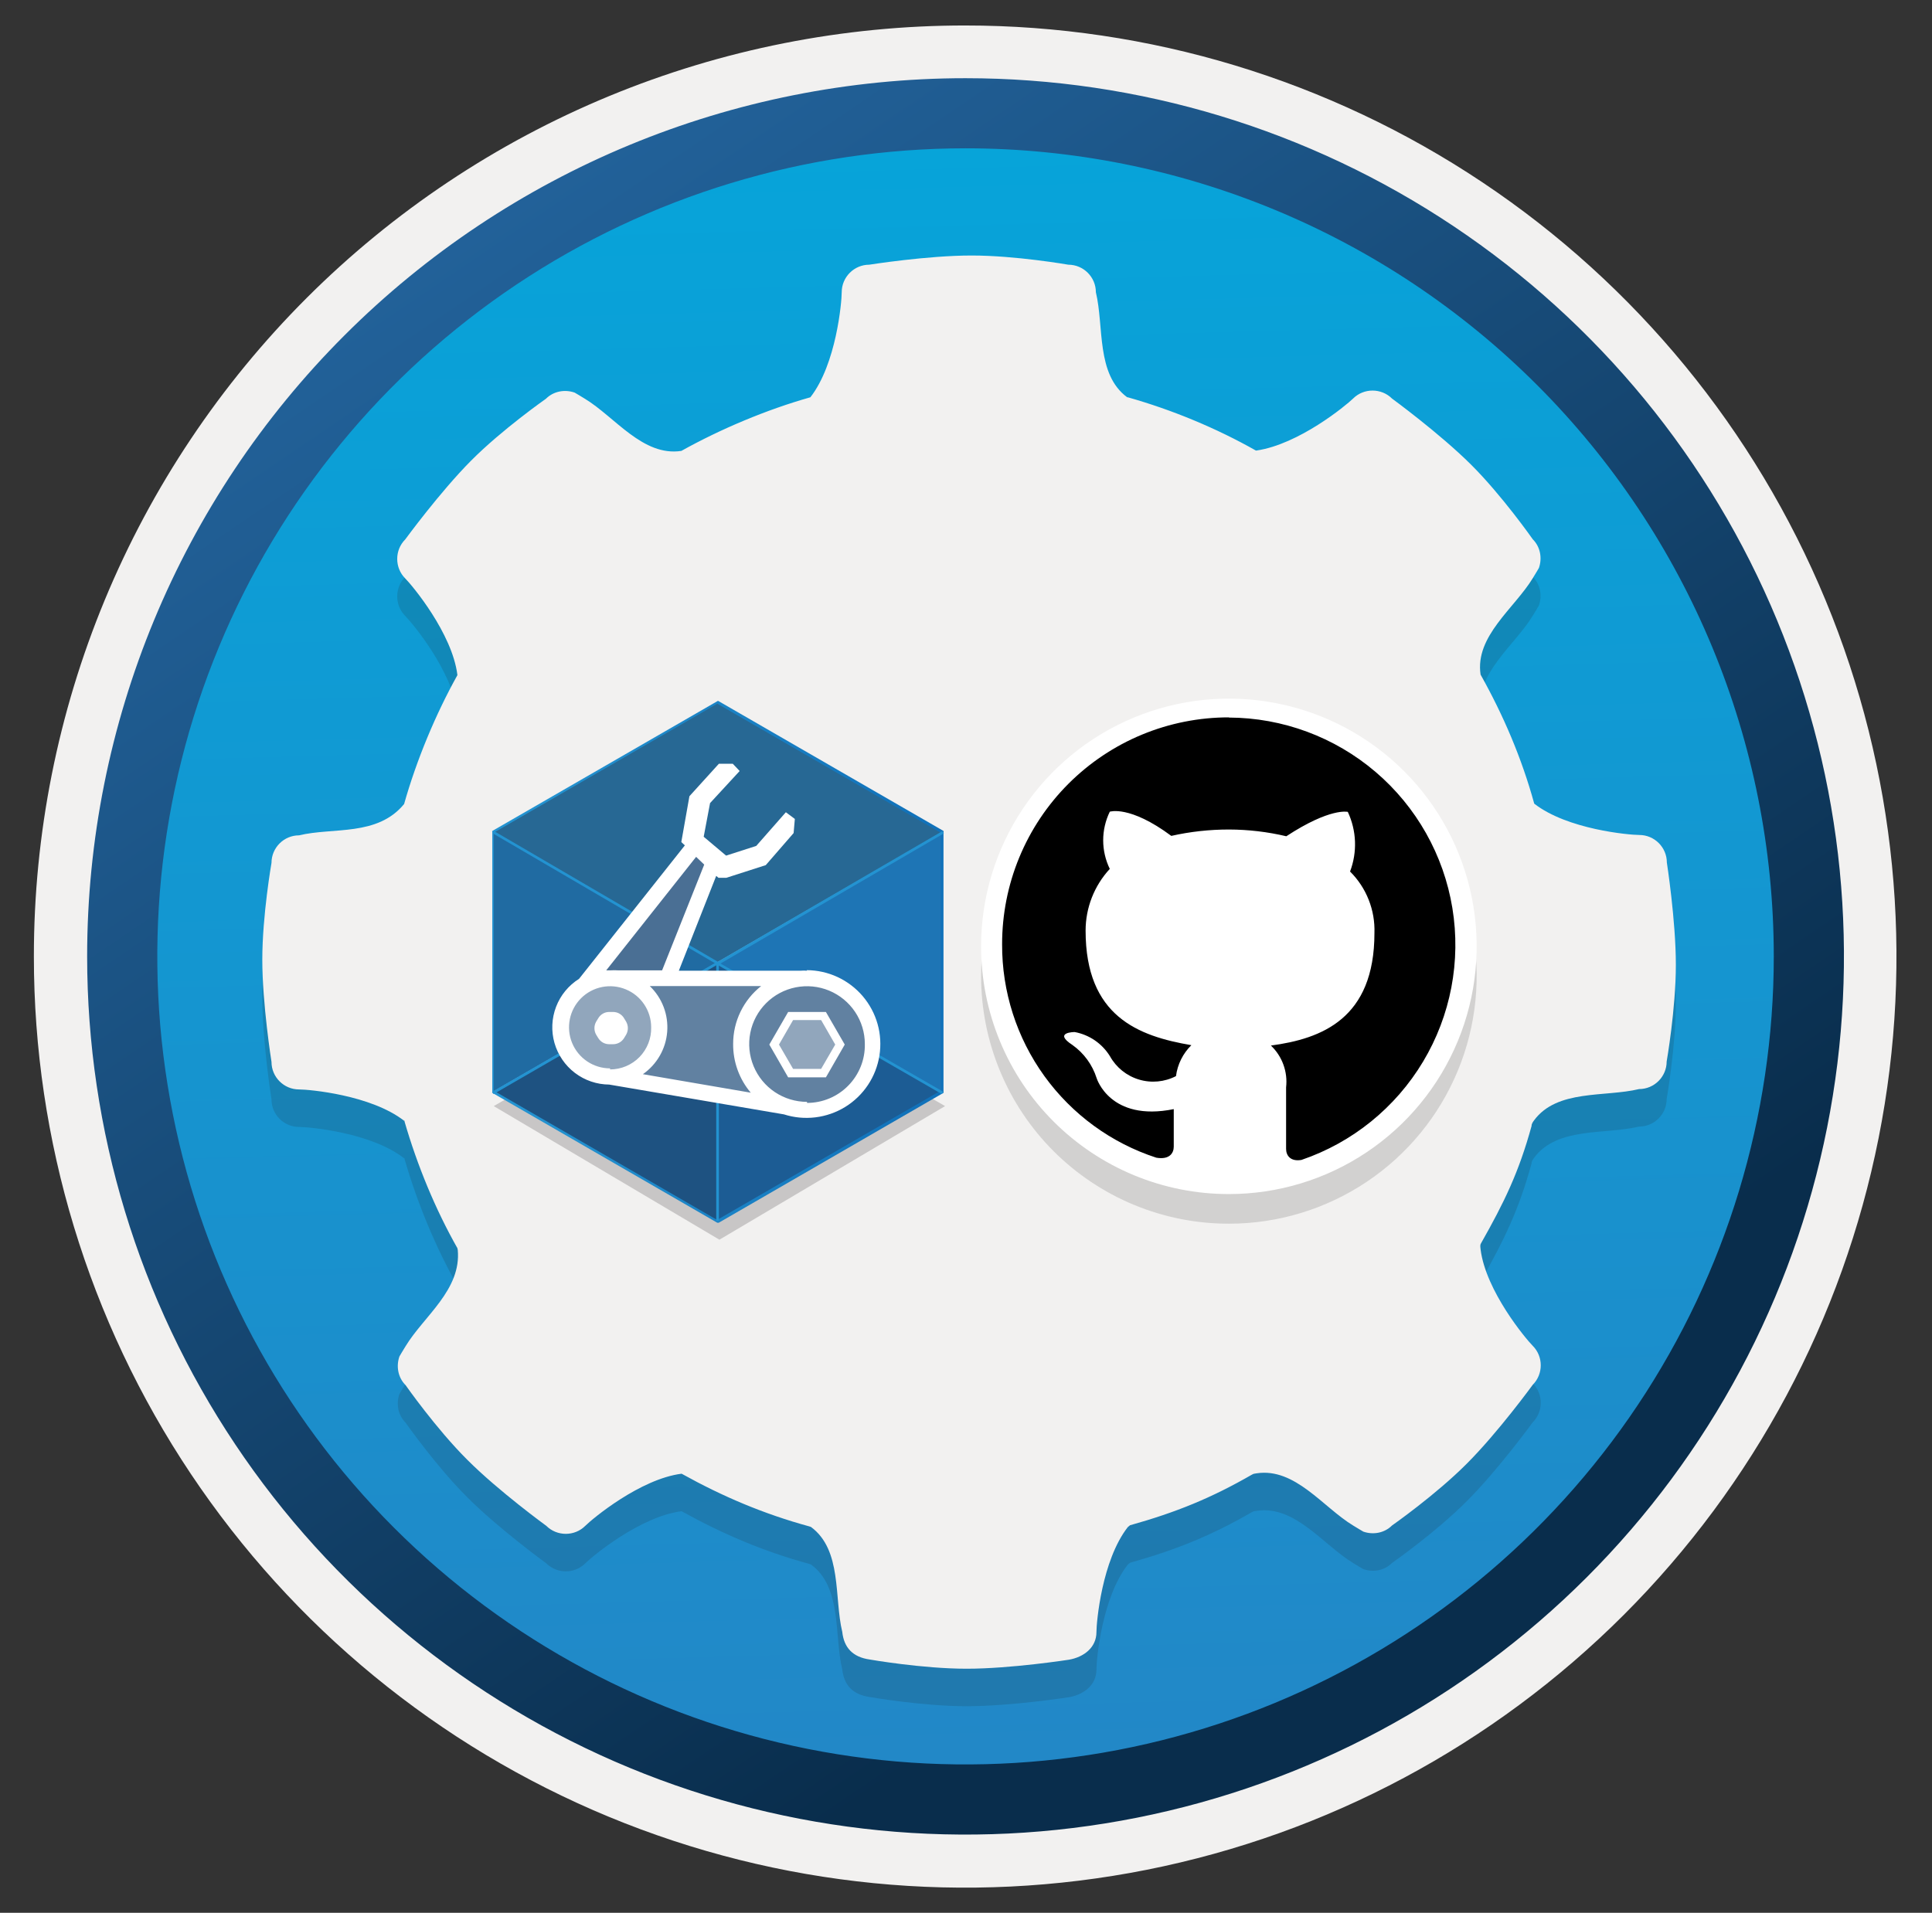 <svg width="103" height="102" viewBox="0 0 103 102" fill="none" xmlns="http://www.w3.org/2000/svg">
<rect x="0" y="0" width="103" height="102" fill="#333333" stroke="none"/>
<path d="M51.485 97.851C42.227 97.851 33.177 95.105 25.48 89.962C17.782 84.818 11.782 77.507 8.239 68.954C4.696 60.401 3.769 50.988 5.575 41.908C7.381 32.828 11.839 24.487 18.386 17.94C24.932 11.394 33.273 6.936 42.353 5.13C51.434 3.324 60.846 4.251 69.399 7.794C77.953 11.337 85.264 17.336 90.407 25.034C95.551 32.732 98.296 41.783 98.296 51.041C98.296 63.456 93.364 75.362 84.585 84.141C75.806 92.919 63.9 97.851 51.485 97.851Z" fill="url(#paint0_linear)"/>
<path fill-rule="evenodd" clip-rule="evenodd" d="M97.346 51C97.346 60.078 94.654 68.952 89.61 76.5C84.567 84.048 77.398 89.931 69.011 93.405C60.624 96.879 51.395 97.789 42.491 96.018C33.587 94.246 25.409 89.875 18.989 83.456C12.57 77.037 8.199 68.858 6.428 59.954C4.657 51.05 5.566 41.822 9.04 33.435C12.514 25.047 18.397 17.878 25.945 12.835C33.493 7.791 42.367 5.1 51.445 5.1C63.618 5.102 75.292 9.939 83.899 18.546C92.507 27.153 97.343 38.827 97.346 51V51ZM51.445 1.359C61.266 1.357 70.867 4.268 79.033 9.723C87.2 15.178 93.565 22.932 97.324 32.005C101.083 41.078 102.068 51.061 100.152 60.693C98.237 70.326 93.508 79.173 86.564 86.117C79.619 93.061 70.772 97.791 61.14 99.706C51.508 101.622 41.524 100.637 32.451 96.878C23.378 93.119 15.624 86.754 10.169 78.588C4.714 70.421 1.804 60.821 1.806 51C1.804 44.477 3.089 38.018 5.586 31.992C8.083 25.966 11.742 20.492 16.356 15.882C20.97 11.272 26.448 7.616 32.476 5.124C38.503 2.632 44.963 1.353 51.485 1.359H51.445Z" fill="#F2F1F0"/>
<path fill-rule="evenodd" clip-rule="evenodd" d="M94.565 51C94.565 59.522 92.038 67.853 87.304 74.939C82.569 82.026 75.84 87.548 67.966 90.81C60.092 94.071 51.428 94.924 43.069 93.262C34.711 91.599 27.033 87.495 21.007 81.469C14.981 75.442 10.877 67.765 9.214 59.406C7.551 51.048 8.405 42.383 11.666 34.51C14.927 26.636 20.45 19.907 27.536 15.172C34.622 10.437 42.953 7.909 51.476 7.909C62.904 7.909 73.864 12.449 81.945 20.53C90.026 28.611 94.565 39.572 94.565 51ZM51.476 4.17C60.738 4.17 69.792 6.916 77.493 12.062C85.194 17.207 91.197 24.521 94.741 33.078C98.286 41.635 99.213 51.052 97.406 60.136C95.599 69.22 91.139 77.564 84.59 84.113C78.041 90.663 69.695 95.123 60.611 96.93C51.527 98.737 42.112 97.809 33.555 94.265C24.998 90.72 17.684 84.718 12.538 77.017C7.392 69.315 4.646 60.262 4.646 51C4.646 38.58 9.58 26.668 18.362 17.886C27.145 9.103 39.056 4.17 51.476 4.17V4.17Z" fill="url(#paint1_linear)"/>
<path opacity="0.15" d="M88.864 47.995C88.864 47.185 88.204 46.525 87.394 46.525C86.864 46.525 83.564 46.235 81.794 44.855C81.794 44.855 81.804 44.835 81.794 44.855C81.124 42.415 80.144 40.135 78.934 37.975C78.624 35.925 80.744 34.435 81.714 32.835C81.884 32.555 81.984 32.395 82.044 32.285C82.224 31.765 82.124 31.165 81.714 30.755C81.714 30.755 80.084 28.425 78.414 26.765C76.744 25.105 74.214 23.255 74.214 23.255C73.644 22.685 72.704 22.685 72.134 23.255C71.754 23.625 69.244 25.695 66.984 26.025C66.954 26.025 66.954 26.025 66.954 26.025C64.854 24.835 62.494 23.855 60.124 23.185H60.094C58.424 21.955 58.864 19.405 58.424 17.585C58.424 16.775 57.764 16.115 56.954 16.115C56.954 16.115 54.154 15.625 51.794 15.625C49.434 15.625 46.344 16.115 46.344 16.115C45.534 16.115 44.874 16.775 44.874 17.585C44.874 18.115 44.584 21.415 43.204 23.185C40.864 23.845 38.404 24.885 36.324 26.045C34.274 26.355 32.784 24.235 31.184 23.265C30.904 23.095 30.744 22.995 30.634 22.935C30.114 22.755 29.514 22.855 29.104 23.265C29.104 23.265 26.774 24.895 25.114 26.565C23.454 28.235 21.604 30.765 21.604 30.765C21.034 31.335 21.034 32.275 21.604 32.845C21.974 33.215 24.104 35.765 24.384 37.985V38.005C23.224 40.085 22.204 42.535 21.544 44.875C21.544 44.875 21.574 44.835 21.544 44.875C20.114 46.615 17.764 46.105 15.944 46.545C15.134 46.545 14.474 47.205 14.474 48.015C14.474 48.015 13.984 50.815 13.984 53.175C13.984 55.535 14.474 58.625 14.474 58.625C14.474 59.435 15.134 60.095 15.944 60.095C16.474 60.095 19.774 60.385 21.544 61.765C21.584 61.745 21.564 61.795 21.564 61.795C22.244 64.145 23.214 66.495 24.394 68.575C24.374 68.605 24.394 68.575 24.404 68.645C24.604 70.785 22.594 72.185 21.624 73.785C21.454 74.065 21.354 74.225 21.294 74.335C21.114 74.855 21.214 75.455 21.624 75.865C21.624 75.865 23.254 78.195 24.924 79.855C26.594 81.525 29.124 83.365 29.124 83.365C29.694 83.935 30.634 83.935 31.204 83.365C31.574 82.995 34.124 80.865 36.344 80.585C36.344 80.585 36.334 80.595 36.374 80.605C38.514 81.795 40.724 82.735 43.144 83.395C43.164 83.405 43.234 83.425 43.234 83.425C44.904 84.655 44.464 87.205 44.904 89.025C44.994 89.845 45.444 90.365 46.374 90.495C46.374 90.495 49.174 90.985 51.534 90.985C53.894 90.985 56.984 90.505 56.984 90.505C57.794 90.365 58.454 89.845 58.454 89.035C58.454 88.505 58.744 85.205 60.124 83.435C60.124 83.435 60.184 83.385 60.244 83.335C62.704 82.645 64.574 81.885 66.744 80.635C66.854 80.595 66.734 80.605 66.994 80.565C69.044 80.255 70.534 82.375 72.134 83.345C72.414 83.515 72.574 83.615 72.684 83.675C73.204 83.855 73.804 83.755 74.214 83.345C74.214 83.345 76.544 81.715 78.204 80.045C79.874 78.375 81.714 75.845 81.714 75.845C82.284 75.275 82.284 74.335 81.714 73.765C81.344 73.395 79.214 70.845 78.934 68.625C78.904 68.395 78.924 68.365 78.954 68.305C80.194 66.115 80.974 64.515 81.654 62.035C81.654 62.035 81.624 61.955 81.784 61.745C83.014 60.075 85.564 60.515 87.384 60.075C88.194 60.075 88.854 59.415 88.854 58.605C88.854 58.605 89.344 55.805 89.344 53.445C89.344 51.085 88.864 47.995 88.864 47.995Z" fill="#1F1D20"/>
<path d="M88.864 45.995C88.864 45.185 88.204 44.525 87.394 44.525C86.864 44.525 83.564 44.235 81.794 42.855C81.794 42.855 81.804 42.835 81.794 42.855C81.124 40.415 80.144 38.135 78.934 35.975C78.624 33.925 80.744 32.435 81.714 30.835C81.884 30.555 81.984 30.395 82.044 30.285C82.224 29.765 82.124 29.165 81.714 28.755C81.714 28.755 80.084 26.425 78.414 24.765C76.744 23.105 74.214 21.255 74.214 21.255C73.644 20.685 72.704 20.685 72.134 21.255C71.754 21.625 69.244 23.695 66.984 24.025C66.954 24.025 66.954 24.025 66.954 24.025C64.854 22.835 62.494 21.855 60.124 21.185H60.094C58.424 19.955 58.864 17.405 58.424 15.585C58.424 14.775 57.764 14.115 56.954 14.115C56.954 14.115 54.154 13.625 51.794 13.625C49.434 13.625 46.344 14.115 46.344 14.115C45.534 14.115 44.874 14.775 44.874 15.585C44.874 16.115 44.584 19.415 43.204 21.185C40.864 21.845 38.404 22.885 36.324 24.045C34.274 24.355 32.784 22.235 31.184 21.265C30.904 21.095 30.744 20.995 30.634 20.935C30.114 20.755 29.514 20.855 29.104 21.265C29.104 21.265 26.774 22.895 25.114 24.565C23.454 26.235 21.604 28.765 21.604 28.765C21.034 29.335 21.034 30.275 21.604 30.845C21.974 31.215 24.104 33.765 24.384 35.985V36.005C23.224 38.085 22.204 40.535 21.544 42.875C21.544 42.875 21.574 42.835 21.544 42.875C20.114 44.615 17.764 44.105 15.944 44.545C15.134 44.545 14.474 45.205 14.474 46.015C14.474 46.015 13.984 48.815 13.984 51.175C13.984 53.535 14.474 56.625 14.474 56.625C14.474 57.435 15.134 58.095 15.944 58.095C16.474 58.095 19.774 58.385 21.544 59.765C21.584 59.745 21.564 59.795 21.564 59.795C22.244 62.145 23.214 64.495 24.394 66.575C24.374 66.605 24.394 66.575 24.404 66.645C24.604 68.785 22.594 70.185 21.624 71.785C21.454 72.065 21.354 72.225 21.294 72.335C21.114 72.855 21.214 73.455 21.624 73.865C21.624 73.865 23.254 76.195 24.924 77.855C26.594 79.525 29.124 81.365 29.124 81.365C29.694 81.935 30.634 81.935 31.204 81.365C31.574 80.995 34.124 78.865 36.344 78.585C36.344 78.585 36.334 78.595 36.374 78.605C38.514 79.795 40.724 80.735 43.144 81.395C43.164 81.405 43.234 81.425 43.234 81.425C44.904 82.655 44.464 85.205 44.904 87.025C44.994 87.845 45.444 88.365 46.374 88.495C46.374 88.495 49.174 88.985 51.534 88.985C53.894 88.985 56.984 88.505 56.984 88.505C57.794 88.365 58.454 87.845 58.454 87.035C58.454 86.505 58.744 83.205 60.124 81.435C60.124 81.435 60.184 81.385 60.244 81.335C62.704 80.645 64.574 79.885 66.744 78.635C66.854 78.595 66.734 78.605 66.994 78.565C69.044 78.255 70.534 80.375 72.134 81.345C72.414 81.515 72.574 81.615 72.684 81.675C73.204 81.855 73.804 81.755 74.214 81.345C74.214 81.345 76.544 79.715 78.204 78.045C79.874 76.375 81.714 73.845 81.714 73.845C82.284 73.275 82.284 72.335 81.714 71.765C81.344 71.395 79.214 68.845 78.934 66.625C78.904 66.395 78.924 66.365 78.954 66.305C80.194 64.115 80.974 62.515 81.654 60.035C81.654 60.035 81.624 59.955 81.784 59.745C83.014 58.075 85.564 58.515 87.384 58.075C88.194 58.075 88.854 57.415 88.854 56.605C88.854 56.605 89.344 53.805 89.344 51.445C89.344 49.085 88.864 45.995 88.864 45.995Z" fill="#F2F1F0"/>
<path opacity="0.2" d="M50.384 58.983L38.354 66.107L26.323 58.983L38.354 52.018L50.384 58.983Z" fill="#1F1D20"/>
<path d="M38.241 51.359V65.101L50.205 58.267L38.241 51.359Z" fill="#1C5C94"/>
<path d="M26.256 58.248L38.24 65.166V51.397L26.256 58.248Z" fill="#1E5281"/>
<path d="M50.215 44.412L38.231 51.339L50.215 58.248V44.412Z" fill="#1E75B5"/>
<path d="M50.243 44.367L38.232 37.44L26.257 44.348L38.194 51.341L50.243 44.367Z" fill="#276894"/>
<path d="M26.256 44.365V58.229L38.231 51.321L26.256 44.365Z" fill="#206BA2"/>
<path d="M38.241 65.204L26.247 58.276C26.243 58.268 26.239 58.259 26.239 58.249C26.239 58.239 26.243 58.229 26.247 58.22V44.375C26.243 44.364 26.24 44.354 26.24 44.343C26.24 44.331 26.243 44.32 26.247 44.31L38.241 37.392C38.251 37.382 38.264 37.377 38.278 37.377C38.292 37.377 38.306 37.382 38.316 37.392L50.3 44.31C50.305 44.32 50.307 44.331 50.307 44.343C50.307 44.354 50.305 44.365 50.3 44.375V58.22C50.306 58.229 50.309 58.239 50.309 58.249C50.309 58.259 50.306 58.268 50.3 58.276L38.316 65.204H38.241ZM26.323 58.163L38.231 65.053L50.149 58.163V44.403L38.241 37.523L26.323 44.403V58.163Z" fill="url(#paint2_linear)"/>
<path d="M38.24 51.436L26.275 44.442L26.341 44.32L38.269 51.285L50.243 44.32L50.318 44.442L38.316 51.436H38.24Z" fill="url(#paint3_linear)"/>
<path d="M50.215 58.343L38.241 51.444L26.313 58.343L26.237 58.221L38.203 51.303C38.213 51.294 38.227 51.289 38.241 51.289C38.254 51.289 38.268 51.294 38.278 51.303L50.291 58.221L50.215 58.343Z" fill="url(#paint4_linear)"/>
<path d="M38.325 51.359H38.184V65.101H38.325V51.359Z" fill="url(#paint5_linear)"/>
<path d="M41.737 52.252H33.701C34.193 52.639 34.646 53.075 35.054 53.55C35.222 54.366 35.158 55.213 34.867 55.993C34.538 56.388 33.306 57.432 33.306 57.432L41.502 59.01C41.502 59.01 39.669 57.412 39.735 56.359C39.801 55.307 39.152 54.65 40.13 53.625C40.606 53.102 41.146 52.64 41.737 52.252V52.252Z" fill="#6181A1"/>
<path d="M43.025 59.142C43.698 59.142 44.355 58.944 44.915 58.57C45.474 58.196 45.911 57.664 46.169 57.042C46.426 56.421 46.493 55.736 46.362 55.076C46.231 54.416 45.906 53.81 45.431 53.334C44.955 52.858 44.348 52.535 43.688 52.403C43.028 52.272 42.344 52.339 41.722 52.597C41.1 52.855 40.57 53.29 40.196 53.85C39.822 54.409 39.622 55.068 39.622 55.741C39.622 56.643 39.981 57.508 40.619 58.147C41.257 58.785 42.122 59.142 43.025 59.142V59.142Z" fill="#6181A1"/>
<path d="M42.169 54.245L41.229 55.637L42.066 57.169L43.851 57.235L44.594 55.703L43.833 54.076L42.169 54.245Z" fill="#91A6BC"/>
<path d="M32.459 57.629C32.986 57.631 33.502 57.476 33.941 57.185C34.38 56.893 34.722 56.478 34.925 55.991C35.127 55.505 35.181 54.969 35.078 54.452C34.976 53.935 34.723 53.461 34.35 53.088C33.978 52.716 33.502 52.462 32.986 52.359C32.469 52.257 31.933 52.31 31.447 52.513C30.961 52.715 30.545 53.058 30.254 53.497C29.962 53.935 29.808 54.451 29.81 54.978C29.812 55.68 30.091 56.353 30.588 56.85C31.084 57.346 31.757 57.627 32.459 57.629V57.629Z" fill="#91A6BC"/>
<path d="M37.385 45.08L31.566 52.13L35.693 52.271L38.015 45.466L37.385 45.08Z" fill="#4A6F94"/>
<path d="M32.685 53.963H32.479C32.358 53.963 32.24 53.995 32.136 54.056C32.032 54.118 31.946 54.205 31.887 54.311L31.783 54.48C31.723 54.586 31.691 54.706 31.691 54.828C31.691 54.95 31.723 55.069 31.783 55.175L31.887 55.344C31.948 55.447 32.034 55.534 32.138 55.593C32.241 55.652 32.359 55.683 32.479 55.683H32.685C32.805 55.683 32.923 55.652 33.027 55.593C33.131 55.534 33.217 55.447 33.278 55.344L33.381 55.175C33.441 55.069 33.473 54.95 33.473 54.828C33.473 54.706 33.441 54.586 33.381 54.48L33.278 54.311C33.219 54.205 33.133 54.118 33.029 54.056C32.925 53.995 32.806 53.963 32.685 53.963Z" fill="white"/>
<path d="M44.031 53.963H42.019L41.014 55.702L42.019 57.45H44.031L45.036 55.702L44.031 53.963ZM43.776 56.999H42.282L41.53 55.702L42.282 54.395H43.776L44.528 55.702L43.776 56.999Z" fill="white"/>
<path d="M43.024 51.763C42.912 51.754 42.798 51.754 42.685 51.763H36.191L38.183 46.707L38.306 46.81H38.719L40.825 46.133L42.31 44.423L42.375 43.67L41.896 43.313L40.317 45.109L38.71 45.626L37.516 44.62L37.855 42.825L39.433 41.114L39.067 40.728H38.325L36.755 42.458L36.323 44.902L36.511 45.08L30.871 52.196C30.312 52.548 29.882 53.071 29.646 53.688C29.41 54.305 29.38 54.982 29.561 55.618C29.743 56.253 30.124 56.813 30.65 57.213C31.176 57.613 31.818 57.831 32.478 57.835L41.793 59.424C42.334 59.598 42.906 59.651 43.47 59.583C44.034 59.514 44.577 59.325 45.061 59.027C45.545 58.729 45.958 58.329 46.273 57.856C46.588 57.383 46.796 56.848 46.885 56.287C46.973 55.725 46.94 55.152 46.786 54.605C46.632 54.058 46.361 53.552 45.993 53.119C45.624 52.687 45.166 52.339 44.651 52.1C44.135 51.861 43.574 51.736 43.006 51.735L43.024 51.763ZM37.112 45.692L37.544 46.105L35.298 51.745H32.976C32.826 51.735 32.676 51.735 32.525 51.745H32.319L37.112 45.692ZM32.525 56.971C32.092 56.971 31.668 56.842 31.308 56.602C30.948 56.361 30.668 56.019 30.502 55.619C30.337 55.218 30.293 54.779 30.378 54.354C30.462 53.929 30.671 53.538 30.977 53.232C31.283 52.926 31.673 52.717 32.098 52.633C32.522 52.548 32.963 52.592 33.363 52.758C33.764 52.923 34.106 53.203 34.346 53.563C34.587 53.923 34.715 54.347 34.715 54.781C34.723 55.073 34.672 55.364 34.565 55.636C34.458 55.908 34.298 56.156 34.094 56.366C33.89 56.575 33.646 56.741 33.376 56.855C33.107 56.968 32.818 57.027 32.525 57.027V56.971ZM34.274 57.281C34.644 57.023 34.952 56.686 35.176 56.295C35.401 55.904 35.535 55.468 35.57 55.018C35.605 54.569 35.54 54.116 35.379 53.695C35.218 53.273 34.966 52.893 34.64 52.581H40.581C40.114 52.948 39.737 53.417 39.478 53.951C39.219 54.485 39.085 55.071 39.086 55.664C39.077 56.617 39.41 57.54 40.025 58.268L34.274 57.281ZM43.024 58.757C42.414 58.757 41.818 58.576 41.311 58.237C40.804 57.898 40.409 57.416 40.176 56.853C39.943 56.29 39.882 55.67 40.001 55.072C40.12 54.474 40.413 53.925 40.844 53.494C41.275 53.062 41.825 52.769 42.423 52.65C43.021 52.531 43.64 52.592 44.204 52.825C44.767 53.059 45.249 53.454 45.588 53.961C45.927 54.468 46.107 55.064 46.107 55.674C46.115 56.083 46.041 56.49 45.889 56.871C45.737 57.251 45.511 57.598 45.224 57.89C44.937 58.183 44.595 58.415 44.218 58.573C43.84 58.732 43.434 58.813 43.024 58.813V58.757Z" fill="white"/>
<path opacity="0.15" d="M65.515 65.254C68.128 65.254 70.682 64.479 72.854 63.027C75.026 61.576 76.719 59.513 77.719 57.099C78.719 54.686 78.981 52.029 78.471 49.467C77.962 46.904 76.703 44.55 74.856 42.703C73.008 40.855 70.655 39.597 68.092 39.088C65.53 38.578 62.874 38.84 60.461 39.84C58.047 40.84 55.983 42.533 54.532 44.705C53.08 46.877 52.305 49.431 52.305 52.044C52.304 53.779 52.645 55.497 53.308 57.1C53.971 58.704 54.944 60.161 56.171 61.388C57.398 62.614 58.855 63.587 60.459 64.251C62.062 64.914 63.78 65.255 65.515 65.254Z" fill="#1F1D20"/>
<path d="M65.515 63.674C68.128 63.674 70.682 62.899 72.854 61.447C75.026 59.996 76.719 57.933 77.719 55.519C78.719 53.106 78.981 50.449 78.471 47.887C77.962 45.324 76.703 42.97 74.856 41.123C73.008 39.276 70.655 38.017 68.092 37.508C65.53 36.998 62.874 37.26 60.461 38.26C58.047 39.26 55.983 40.953 54.532 43.125C53.08 45.297 52.305 47.851 52.305 50.464C52.304 52.199 52.645 53.917 53.308 55.52C53.971 57.124 54.944 58.581 56.171 59.807C57.398 61.034 58.855 62.007 60.459 62.671C62.062 63.334 63.78 63.675 65.515 63.674Z" fill="white"/>
<path fill-rule="evenodd" clip-rule="evenodd" d="M65.515 38.254C63.926 38.253 62.352 38.565 60.884 39.173C59.416 39.781 58.083 40.672 56.96 41.796C55.837 42.92 54.947 44.254 54.34 45.723C53.734 47.191 53.423 48.765 53.425 50.353C53.414 52.877 54.203 55.339 55.68 57.384C57.158 59.429 59.246 60.953 61.645 61.734C62.345 61.854 62.576 61.494 62.576 61.144V59.144C59.176 59.834 58.465 57.494 58.465 57.494C58.239 56.78 57.786 56.158 57.175 55.724C56.115 55.034 57.295 55.034 57.295 55.034C57.681 55.106 58.048 55.258 58.372 55.48C58.695 55.703 58.969 55.99 59.175 56.324C59.509 56.924 60.063 57.37 60.72 57.567C61.377 57.765 62.086 57.699 62.695 57.384C62.776 56.758 63.065 56.177 63.515 55.734C60.695 55.254 57.876 54.204 57.876 49.624C57.877 48.404 58.338 47.23 59.166 46.334C58.935 45.859 58.814 45.337 58.814 44.809C58.814 44.28 58.935 43.759 59.166 43.284C59.166 43.284 60.225 42.924 62.445 44.574C63.456 44.346 64.489 44.233 65.525 44.234C66.552 44.237 67.576 44.357 68.576 44.594C70.926 43.054 71.855 43.294 71.855 43.294C72.087 43.789 72.217 44.326 72.238 44.872C72.258 45.418 72.169 45.963 71.975 46.474C72.406 46.901 72.744 47.414 72.967 47.978C73.191 48.543 73.296 49.147 73.275 49.754C73.275 54.324 70.456 55.394 67.755 55.754C68.054 56.038 68.282 56.386 68.422 56.773C68.563 57.16 68.612 57.575 68.565 57.984V61.264C68.565 61.624 68.805 61.953 69.385 61.853C72.098 60.928 74.395 59.071 75.868 56.611C77.341 54.152 77.894 51.251 77.43 48.422C76.966 45.593 75.514 43.021 73.333 41.161C71.151 39.301 68.382 38.274 65.515 38.264V38.254Z" fill="black"/>
<defs>
<linearGradient id="paint0_linear" x1="49.716" y1="-13.78" x2="53.696" y2="131.991" gradientUnits="userSpaceOnUse">
<stop stop-color="#00ABDE"/>
<stop offset="1" stop-color="#2E7BBF"/>
</linearGradient>
<linearGradient id="paint1_linear" x1="2.916" y1="-20.62" x2="98.445" y2="120.26" gradientUnits="userSpaceOnUse">
<stop stop-color="#2E7BBF"/>
<stop offset="0.71" stop-color="#092D4C"/>
</linearGradient>
<linearGradient id="paint2_linear" x1="26.181" y1="51.293" x2="50.3" y2="51.293" gradientUnits="userSpaceOnUse">
<stop offset="0.02" stop-color="#2393D1"/>
<stop offset="0.13" stop-color="#2392D0"/>
<stop offset="0.93" stop-color="#1172BA"/>
</linearGradient>
<linearGradient id="paint3_linear" x1="216227" y1="-10909.3" x2="216842" y2="-10909.3" gradientUnits="userSpaceOnUse">
<stop offset="0.02" stop-color="#2393D1"/>
<stop offset="0.13" stop-color="#2392D0"/>
<stop offset="0.93" stop-color="#1172BA"/>
</linearGradient>
<linearGradient id="paint4_linear" x1="216317" y1="-10859.8" x2="216933" y2="-10859.8" gradientUnits="userSpaceOnUse">
<stop offset="0.02" stop-color="#2393D1"/>
<stop offset="0.13" stop-color="#2392D0"/>
<stop offset="0.93" stop-color="#1172BA"/>
</linearGradient>
<linearGradient id="paint5_linear" x1="1311.06" y1="-21254.1" x2="1311.09" y2="-21254.1" gradientUnits="userSpaceOnUse">
<stop offset="0.02" stop-color="#2393D1"/>
<stop offset="0.13" stop-color="#2392D0"/>
<stop offset="0.93" stop-color="#1172BA"/>
</linearGradient>
</defs>
</svg>
